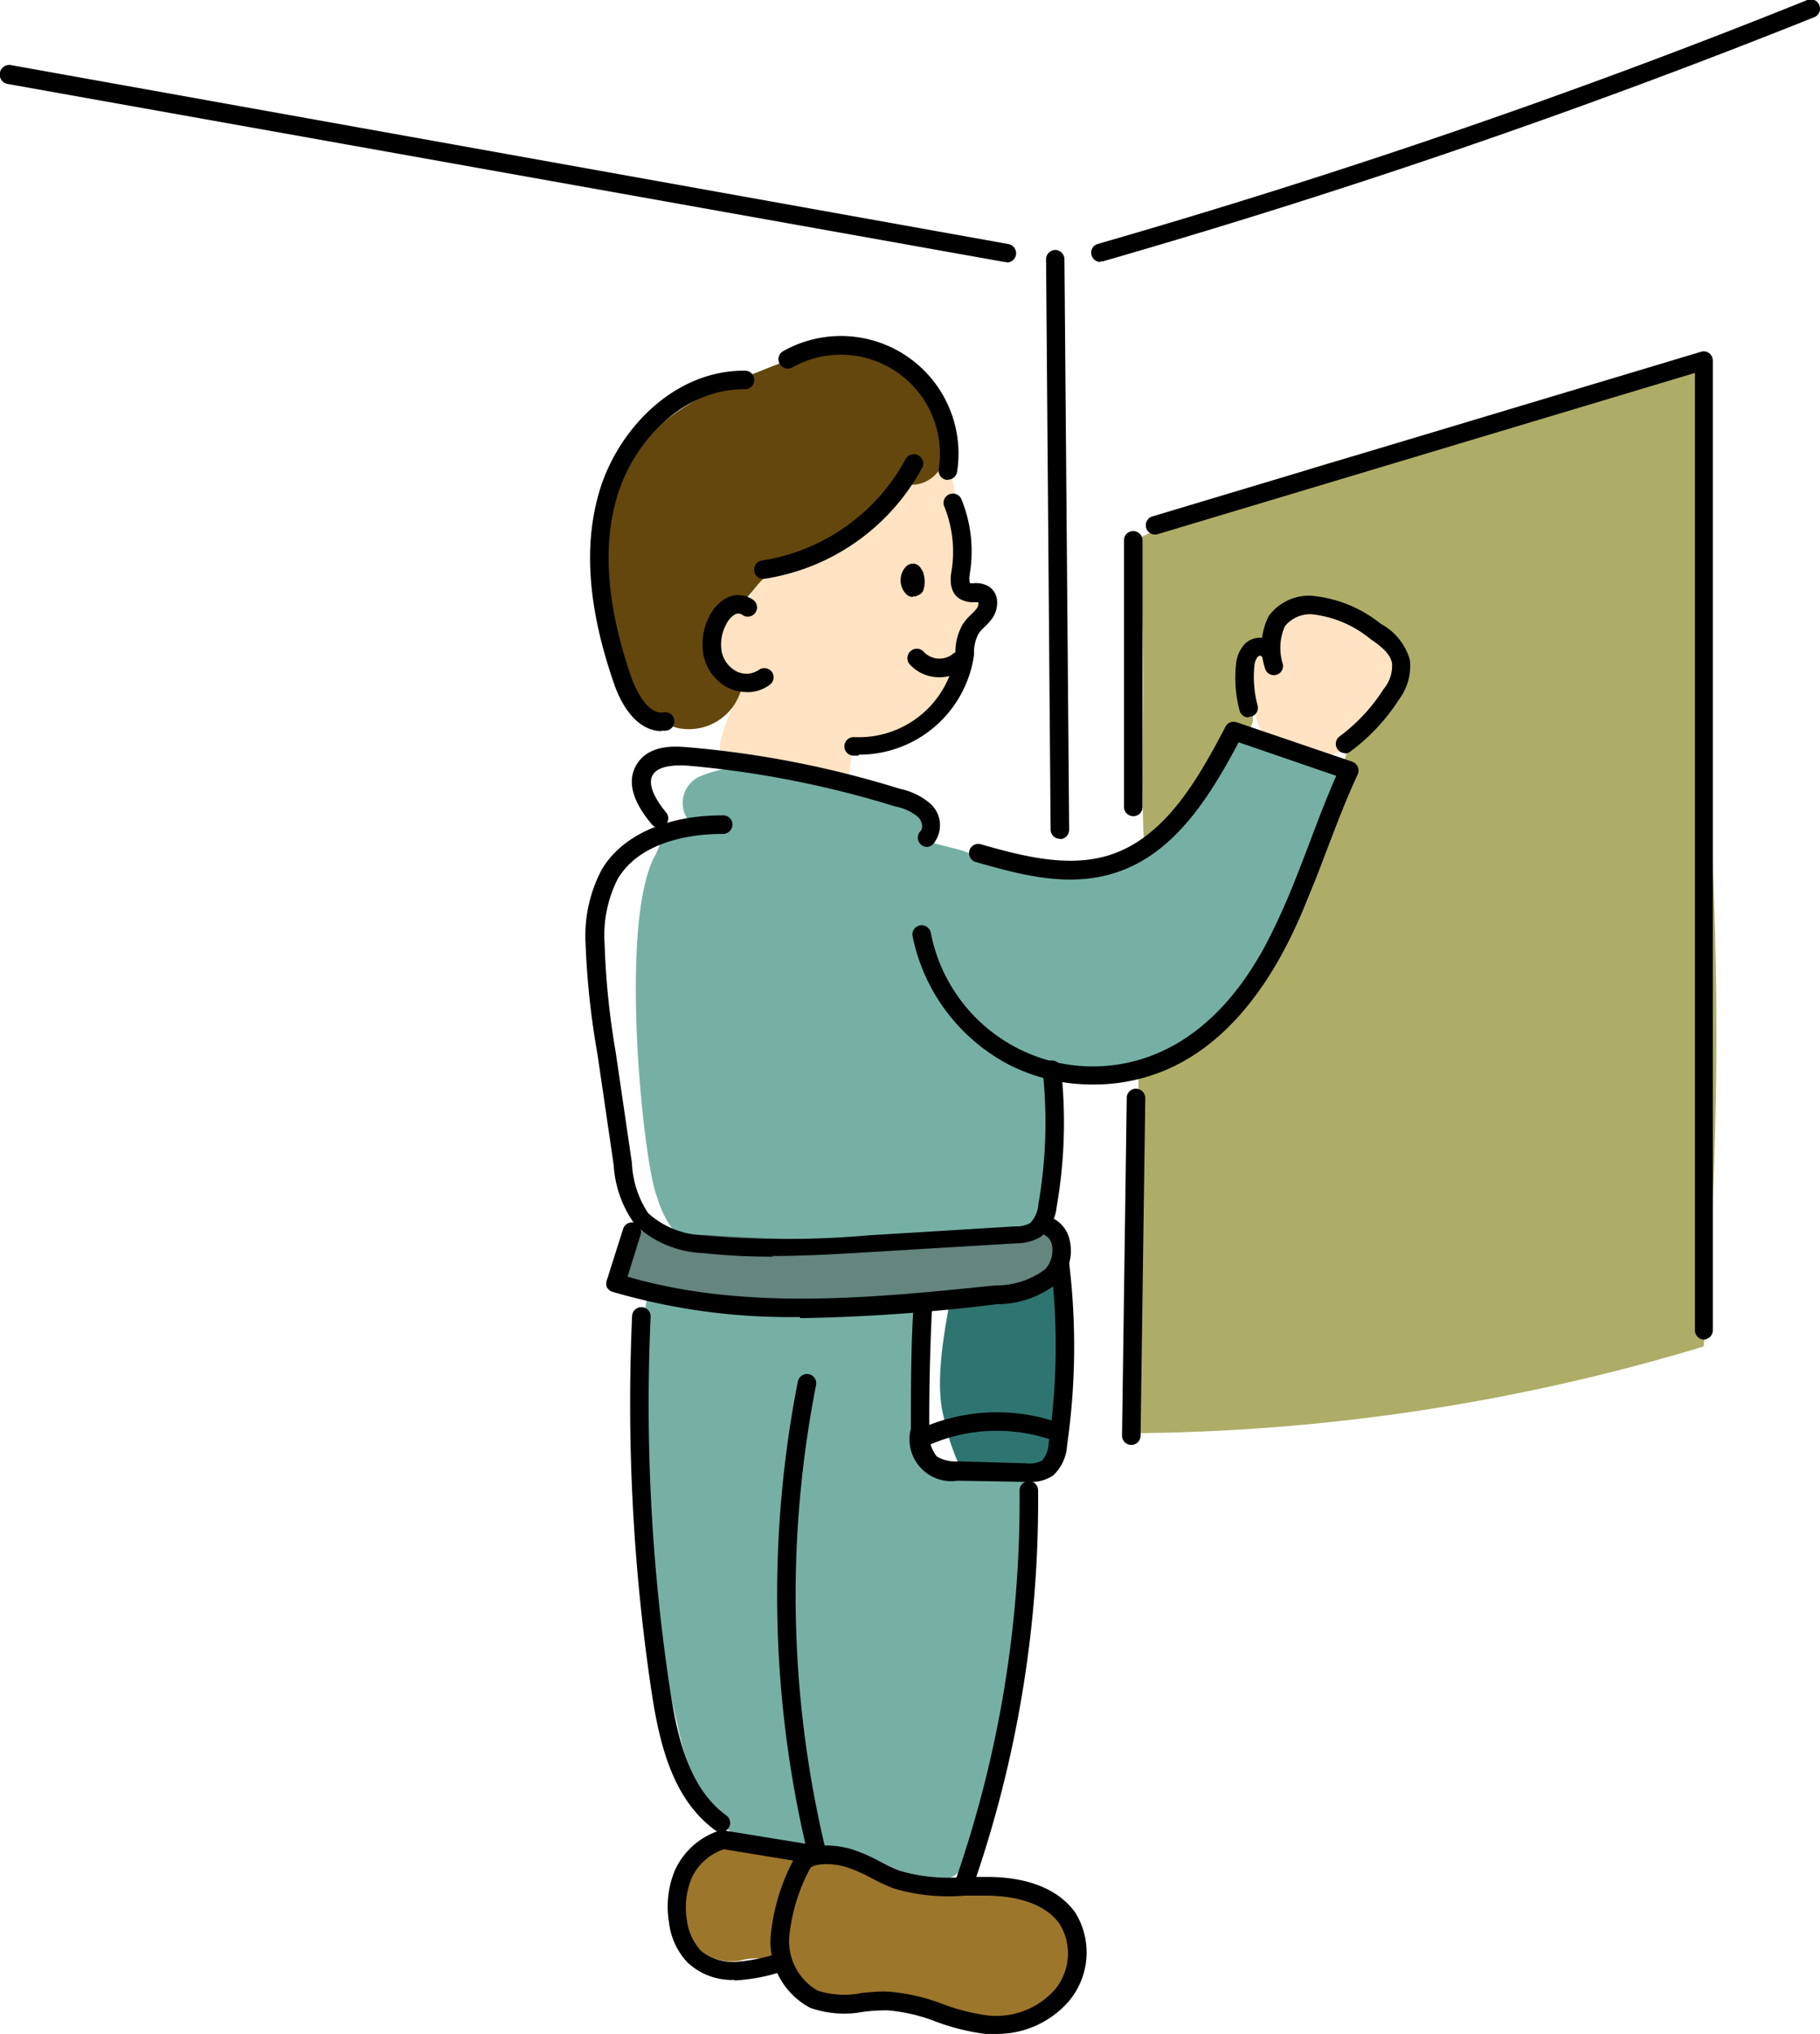 <svg xmlns="http://www.w3.org/2000/svg" viewBox="0 0 111.89 125.02"><defs><style>.cls-1{fill:#ffe3c2;}.cls-2{fill:#63470d;}.cls-3{fill:#76b0a5;}.cls-4{fill:#65857f;}.cls-5{fill:#2e7571;}.cls-6{fill:#9c762a;}.cls-7{fill:#adad68;}</style></defs><g id="レイヤー_2" data-name="レイヤー 2"><g id="レイヤー_1-2" data-name="レイヤー 1"><path class="cls-1" d="M45.88,37.5a1.82,1.82,0,0,0-2.06,1.28,2.64,2.64,0,0,0,.7,2.46,1.77,1.77,0,0,0,2.08.53,1.88,1.88,0,0,0,.65-2c-.16-1-.65-2.12-1.37-2.31"/><path class="cls-1" d="M46.09,37.1A2.6,2.6,0,0,1,47.38,35a11.88,11.88,0,0,1,2.39-1.05,14.45,14.45,0,0,0,5.91-4.24c.54-.65,1.27-1.43,2.08-1.17s.93,1.38.94,2.25c0,2.07.36,5.94,2,6.07a17.22,17.22,0,0,1-3.2,6.73c-1.43,1.92-2.79,3.07-5.07,2.32-.11.34-.19,1.79-.3,2.13-1.14.17-3.59-.66-4.71-.94s-2.94.19-3.15-.94c-.25-1.33,2-3.9,1.77-9"/><path class="cls-1" d="M78,45.73a6.17,6.17,0,0,1-.76-5.36,4.16,4.16,0,0,1,4.38-2.74,7,7,0,0,1,3,1.64,3.89,3.89,0,0,1,1.18,1.28,3.09,3.09,0,0,1-.26,2.64A6.08,6.08,0,0,1,82,46.35c-1.57.46-3.47.13-3.94-.62"/><path class="cls-2" d="M45.54,42.47a3.34,3.34,0,0,1-3.83,2.28,5.24,5.24,0,0,1-3.59-3.09,12.69,12.69,0,0,1-.9-4.81c-.13-3.3.16-6.84,2.18-9.46,1.82-2.35,4.71-3.55,7.48-4.64,1.87-.75,3.86-1.5,5.84-1.14a7.07,7.07,0,0,1,4.72,3.81,3.83,3.83,0,0,1,.46,3.17c-.41,1-1.87,1.62-2.67.86A9,9,0,0,1,50,34.23a8.37,8.37,0,0,0-3,1.27c-.43.38-.74.88-1.15,1.29a13.76,13.76,0,0,0-1.77,1.54c-.93,1.29,0,3.44,1.47,4.14"/><path class="cls-3" d="M75.76,44.92l-.25.42c-1,3.35-2.64,5.77-5.84,7.18a12.5,12.5,0,0,1-10.2-.13c-.54-.25-2-.47-2.55-.77s.88-1.07.36-1.36c-3.3-1.84-7.76-3.32-11.53-3.14a7.89,7.89,0,0,0-2.71.59,1.79,1.79,0,0,0-.52,2.93h0a4.63,4.63,0,0,0-1.89,1h0a3.77,3.77,0,0,1-.36.94c-2.27,4.12-.72,19,.13,21a6.3,6.3,0,0,0,1.7,2.82l1.41.42c.62,0,2.24-.45,2.86-.36a2,2,0,0,1,1.21.82h0a51.26,51.26,0,0,0,11.74-.5,26.36,26.36,0,0,0,3.42-1.12c1.68-.5,2.22-2.76,2.4-4.51a18.07,18.07,0,0,0-.48-5.22s0,0,0,0c4.59,1.35,9.61-1.26,12.53-5.06s4.18-8.58,5.38-13.22h0c-2-.9-4.79-1.8-6.83-2.71"/><path class="cls-4" d="M39.43,75.61c-.87.36-1.63,2.73-.93,3.36s4,.71,4.93.77l5.13.29c4.58.25,9.25.5,13.69-.65A4.36,4.36,0,0,0,64.78,78a1.71,1.71,0,0,0-.49-2.52,2.44,2.44,0,0,0-1.34,0c-7.28,1.24-16.15.63-23.52.17"/><path class="cls-3" d="M39.86,79.36C38,88.67,39.55,97.25,41.65,106A18.67,18.67,0,0,0,43,110.15a6.88,6.88,0,0,0,3,3.13c2.54,1.25,5.69.29,8.34,1.27.74.27,1.42.69,2.17.91a2.51,2.51,0,0,0,2.25-.24,3.38,3.38,0,0,0,.95-1.81,99.31,99.31,0,0,0,3.47-22.73l-5.32-.87a1.74,1.74,0,0,1-.83-.27A1.85,1.85,0,0,1,56.56,88l.12-8a64.83,64.83,0,0,1-16.82-.62"/><path class="cls-5" d="M65.23,87.93c0-3-.06-6.4-.11-9.39a7.77,7.77,0,0,1-4,.93,11.62,11.62,0,0,0-2.89.09,1.42,1.42,0,0,1,.09.82c-.34,1.9-.81,4.73-.32,6.62a13.41,13.41,0,0,0,.91,2.9c.4.77,1.13.25,1.81.64a.82.82,0,0,1,.25.2,8.69,8.69,0,0,0,2.22,0A2.57,2.57,0,0,0,64.78,90a3,3,0,0,0,.45-2"/><path class="cls-6" d="M59.28,116a8.56,8.56,0,0,1,4.86.63,4.18,4.18,0,0,1,2.42,4,4.22,4.22,0,0,1-3,3.28,9.31,9.31,0,0,1-4.66,0,37.09,37.09,0,0,0-4.63-.9c-1.12-.09-2.24,0-3.34-.19a3.66,3.66,0,0,1-2.71-1.75c-.2-.39.16-.17-.23-.37a3.46,3.46,0,0,0-2.32-.25,2.89,2.89,0,0,1-3.41-1.73,4.14,4.14,0,0,1,3.21-5.84,8.29,8.29,0,0,1,3.5.54L55,115.31a13.75,13.75,0,0,0,4.26.72"/><path class="cls-7" d="M104.75,45.05c-.11-8.12,0-15.3,0-22.48L93.07,26a74.76,74.76,0,0,0-23.26,7.18c.84,5.76.24,12.88.52,18.77.28.84,3-3,3-3a8.86,8.86,0,0,0,2.52-4,.76.76,0,0,0,.81,0,1,1,0,0,0,.36-.93,2.14,2.14,0,0,0-.47-.94,1.3,1.3,0,0,0-.32.14A28.4,28.4,0,0,1,77,40.44c.55-1.6,2.11-3.22,3.79-3.26s4.64,1,5.26,2.57c.75,1.91-2.37,4.2-3.1,6.12-1.56,4.13-1.17,7.45-3.49,11.21a23.21,23.21,0,0,1-9.46,9q-.12,11-.26,22a124.18,124.18,0,0,0,35-5.33,237.85,237.85,0,0,0,.06-37.75"/><path d="M61.85,16.1h-.1L.47,5.16A.57.57,0,0,1,.67,4L62,15a.57.57,0,0,1,.46.66.56.56,0,0,1-.56.47"/><path d="M67.65,16.1a.56.56,0,0,1-.54-.41.55.55,0,0,1,.39-.7C82.21,10.75,96.89,5.73,111.11,0a.57.57,0,0,1,.74.32.56.56,0,0,1-.32.74,460.65,460.65,0,0,1-43.72,15,.44.44,0,0,1-.16,0"/><path d="M65.16,51.55a.57.57,0,0,1-.57-.56l-.28-35.05a.58.58,0,0,1,.56-.58h0a.58.58,0,0,1,.57.57L65.73,51a.57.57,0,0,1-.56.57Z"/><path d="M40.67,44.93c-1.21,0-2.29-1.07-2.93-2.94-1.6-4.63-1.88-8.5-.88-11.83,1.1-3.68,4.5-7.38,8.88-7.38h.07a.57.57,0,0,1,.56.58.56.56,0,0,1-.57.56h-.06c-3.83,0-6.81,3.29-7.79,6.56-.93,3.1-.65,6.75.86,11.14.14.39.88,2.34,2,2.16a.55.55,0,0,1,.64.47.57.57,0,0,1-.47.65,1.73,1.73,0,0,1-.32,0"/><path d="M58.28,29.49h-.09a.57.57,0,0,1-.48-.65,6.09,6.09,0,0,0-9-6.26.57.57,0,0,1-.56-1A7.23,7.23,0,0,1,58.84,29a.58.58,0,0,1-.56.48"/><path d="M46.91,35.58a.57.57,0,0,1-.08-1.13,12.16,12.16,0,0,0,8.85-6.24.57.57,0,0,1,.77-.23.56.56,0,0,1,.24.77A13.3,13.3,0,0,1,47,35.57h-.08"/><path d="M45.9,42.53a2.6,2.6,0,0,1-1.16-.27,2.92,2.92,0,0,1-1.49-2,3.7,3.7,0,0,1,.38-2.42,2.53,2.53,0,0,1,1-1.07,1.56,1.56,0,0,1,1.7.12.56.56,0,0,1,.08.8.57.57,0,0,1-.8.08.41.41,0,0,0-.44,0,1.4,1.4,0,0,0-.52.59A2.6,2.6,0,0,0,44.36,40a1.77,1.77,0,0,0,.9,1.25,1.35,1.35,0,0,0,1.39-.08.58.58,0,0,1,.8.12.57.57,0,0,1-.12.79,2.33,2.33,0,0,1-1.43.46"/><path d="M52.78,46.44h-.33a.57.57,0,0,1-.54-.6.58.58,0,0,1,.6-.54,6,6,0,0,0,6.23-5.13l0-.28a3.44,3.44,0,0,1,.44-1.51,3.31,3.31,0,0,1,.53-.62,3,3,0,0,0,.35-.38.48.48,0,0,0,.08-.37h-.26A1.62,1.62,0,0,1,59,36.8c-.71-.45-.56-1.39-.49-1.78a7.42,7.42,0,0,0-.46-3.9.57.57,0,0,1,1.06-.43,8.46,8.46,0,0,1,.52,4.51c-.08.48,0,.61,0,.64a1,1,0,0,0,.27,0,1.55,1.55,0,0,1,.87.19,1.13,1.13,0,0,1,.51.74A1.66,1.66,0,0,1,61,38a3.68,3.68,0,0,1-.48.54,2.32,2.32,0,0,0-.37.42,2.56,2.56,0,0,0-.27,1c0,.1,0,.2,0,.3a7.13,7.13,0,0,1-7.08,6.12"/><path d="M56.12,36.69a.59.59,0,0,1-.39-.16,1.22,1.22,0,0,1,0-1.74.63.63,0,0,1,.45-.15.58.58,0,0,1,.41.25l.09.15a.54.54,0,0,1,.11.27,1.65,1.65,0,0,1,0,.88.54.54,0,0,1-.37.4h0l-.12.06a.57.57,0,0,1-.18,0"/><path d="M57.74,41.62a2.43,2.43,0,0,1-1.83-.81A.58.58,0,0,1,56,40a.57.57,0,0,1,.8.07,1.32,1.32,0,0,0,1.74.15.57.57,0,1,1,.73.87,2.34,2.34,0,0,1-1.51.53"/><path d="M57,52.05a.58.58,0,0,1-.41-.17.57.57,0,0,1,0-.8c.18-.18.11-.61-.14-.86a3,3,0,0,0-1.39-.65,61,61,0,0,0-12.84-2.52c-1.15-.06-1.86.14-2.11.61s0,1.25.84,2.27a.56.56,0,0,1-.08.8.57.57,0,0,1-.8-.07c-.43-.53-1.75-2.11-1-3.55s2.57-1.23,3.17-1.19a61.16,61.16,0,0,1,13.09,2.56,4.13,4.13,0,0,1,1.9.94,1.79,1.79,0,0,1,.13,2.46.54.54,0,0,1-.4.17"/><path d="M47.52,77.23a38.58,38.58,0,0,1-4.3-.22,6.42,6.42,0,0,1-4.17-1.74,6.87,6.87,0,0,1-1.32-3.66l-1-6.83A49.42,49.42,0,0,1,36,58a8.7,8.7,0,0,1,1-4.57c1.26-2.11,4-3.32,7.4-3.32h.06a.56.56,0,0,1,.57.57.58.58,0,0,1-.57.57h-.06c-1.47,0-4.94.28-6.42,2.76a7.65,7.65,0,0,0-.81,4,47.74,47.74,0,0,0,.68,6.64l1,6.83a6,6,0,0,0,1,3.08,5.33,5.33,0,0,0,3.44,1.36,57.85,57.85,0,0,0,10.11,0l9-.55a1.81,1.81,0,0,0,.93-.2,1.85,1.85,0,0,0,.51-1.18,29.2,29.2,0,0,0,.26-8.19.56.56,0,0,1,.51-.62.56.56,0,0,1,.62.5,30.25,30.25,0,0,1-.27,8.5A2.73,2.73,0,0,1,64,76a2.92,2.92,0,0,1-1.51.41l-9,.54c-2,.12-4,.24-6,.24"/><path d="M67.18,66.65a11.28,11.28,0,0,1-5.08-1.18,11.5,11.5,0,0,1-6-7.95.57.57,0,0,1,1.12-.21,10.15,10.15,0,0,0,14.38,7.22c2.68-1.28,5-3.82,6.75-7.54.81-1.65,1.48-3.42,2.13-5.12.52-1.38,1.06-2.81,1.67-4.19l-6-2.06c-1.83,3.46-4,6.85-7.53,8-3,1-6.14.06-8.69-.66a.57.57,0,0,1,.31-1.09c2.4.68,5.39,1.52,8,.67,3.32-1.07,5.33-4.48,7.1-7.88a.56.56,0,0,1,.69-.27l7.1,2.42a.61.61,0,0,1,.34.31.59.59,0,0,1,0,.47c-.71,1.52-1.32,3.13-1.91,4.68-.66,1.73-1.34,3.52-2.16,5.22-1.92,3.95-4.37,6.67-7.29,8.07a11.27,11.27,0,0,1-4.89,1.09"/><path d="M76.76,44.09a.56.56,0,0,1-.56-.45A7.82,7.82,0,0,1,76,40.72a2.08,2.08,0,0,1,.49-1.1,1.3,1.3,0,0,1,1.46-.33.57.57,0,1,1-.47,1,.29.29,0,0,0-.16.08,1,1,0,0,0-.2.52,6.84,6.84,0,0,0,.2,2.49.56.56,0,0,1-.44.67h-.11"/><path d="M82.69,46.28a.55.55,0,0,1-.45-.22.57.57,0,0,1,.11-.8,10.88,10.88,0,0,0,2.71-2.91,2.23,2.23,0,0,0,.52-1.58c-.1-.61-.73-1.09-1.32-1.49a6.82,6.82,0,0,0-3.62-1.53h0a2,2,0,0,0-1.65.74,3.32,3.32,0,0,0-.12,2.34.56.56,0,1,1-1.11.2A4.18,4.18,0,0,1,78,37.86a3.07,3.07,0,0,1,2.59-1.25,7.93,7.93,0,0,1,4.3,1.73,3.65,3.65,0,0,1,1.79,2.23A3.46,3.46,0,0,1,86,43a12.15,12.15,0,0,1-3,3.2.53.53,0,0,1-.34.11"/><path d="M69.67,50.16h0a.57.57,0,0,1-.57-.57l0-16.38a.56.56,0,0,1,.57-.57h0a.57.57,0,0,1,.57.57l0,16.38a.56.56,0,0,1-.57.57"/><path d="M104.77,82.33a.58.58,0,0,1-.57-.57V22.92l-33,9.9a.57.57,0,1,1-.33-1.09l33.7-10.11a.56.56,0,0,1,.5.08.59.59,0,0,1,.23.46v59.6a.58.58,0,0,1-.57.57"/><path d="M69.54,88.8h0a.57.57,0,0,1-.56-.57l.29-20.76a.56.56,0,0,1,.58-.56.58.58,0,0,1,.56.58l-.29,20.75a.57.57,0,0,1-.57.56"/><path d="M49.18,80.94a38.83,38.83,0,0,1-11.53-1.55.6.6,0,0,1-.34-.28.61.61,0,0,1,0-.44l1-3.15a.57.57,0,0,1,.71-.37.56.56,0,0,1,.37.71l-.81,2.6C45.91,80.6,54,79.73,61.17,79a5,5,0,0,0,3.09-1,1.73,1.73,0,0,0,.41-1.49.84.84,0,0,0-.52-.64.58.58,0,0,1-.35-.73.58.58,0,0,1,.73-.35,1.93,1.93,0,0,1,1.24,1.47,2.81,2.81,0,0,1-.71,2.55,5.92,5.92,0,0,1-3.76,1.34,111.85,111.85,0,0,1-12.12.86"/><path d="M63.29,91.07H63L58.87,91A2.57,2.57,0,0,1,56,87.8c0-2.49,0-5,.16-7.52a.57.57,0,0,1,.6-.53.56.56,0,0,1,.54.59c-.12,2.47-.18,5-.17,7.46a2.31,2.31,0,0,0,.46,1.71,2.28,2.28,0,0,0,1.34.3l4.13.12a1.78,1.78,0,0,0,1-.16,1.75,1.75,0,0,0,.41-1.09,41.77,41.77,0,0,0,.15-10.83.56.56,0,0,1,1.12-.14,42.75,42.75,0,0,1-.14,11.13,2.71,2.71,0,0,1-.86,1.84,2.36,2.36,0,0,1-1.45.39"/><path d="M57,88.81a.59.59,0,0,1-.53-.34.57.57,0,0,1,.3-.75,11.5,11.5,0,0,1,8.4-.25.57.57,0,0,1,.34.73.56.56,0,0,1-.73.34,10.39,10.39,0,0,0-7.56.22.59.59,0,0,1-.22,0"/><path d="M44.32,112.6a.6.6,0,0,1-.34-.11c-2.61-1.9-3.43-5.24-3.93-8.56a120.09,120.09,0,0,1-1.19-23.05.57.57,0,0,1,1.14.05,117.77,117.77,0,0,0,1.18,22.83c.46,3.08,1.2,6.15,3.47,7.81a.56.56,0,0,1,.13.79.59.59,0,0,1-.46.24"/><path d="M50.17,114.22a.56.56,0,0,1-.55-.44,68.26,68.26,0,0,1-.57-28.88.58.58,0,0,1,.67-.45.57.57,0,0,1,.45.67,67.16,67.16,0,0,0,.55,28.4.56.56,0,0,1-.42.68.3.3,0,0,1-.13,0"/><path d="M59.36,116.06a.57.57,0,0,1-.18,0,.58.58,0,0,1-.36-.73,70.94,70.94,0,0,0,3.86-23.73.57.57,0,0,1,.57-.57h0a.56.56,0,0,1,.57.56,72.15,72.15,0,0,1-3.92,24.11.57.57,0,0,1-.54.39"/><path d="M61.19,125c-.2,0-.41,0-.61,0a13.89,13.89,0,0,1-3-.74,10.63,10.63,0,0,0-3-.71,11.41,11.41,0,0,0-1.51.09,6.33,6.33,0,0,1-3.25-.24A4.58,4.58,0,0,1,47.38,119a12.42,12.42,0,0,1,1.37-4.63c.52-1.16,2.45-1.07,3.62-.72a10.39,10.39,0,0,1,1.7.74,12,12,0,0,0,1.27.59,10.72,10.72,0,0,0,4,.37c.45,0,.9,0,1.35,0,2.55,0,4.42.79,5.42,2.2A4.65,4.65,0,0,1,65.7,123a5.85,5.85,0,0,1-4.51,2M54.4,122.4h.21a11.83,11.83,0,0,1,3.36.77,12.63,12.63,0,0,0,2.72.69,4.82,4.82,0,0,0,4.14-1.56,3.46,3.46,0,0,0,.3-4.08c-1-1.39-3-1.71-4.49-1.72-.44,0-.87,0-1.31,0a11.86,11.86,0,0,1-4.38-.44,12.78,12.78,0,0,1-1.4-.65,9,9,0,0,0-1.51-.66c-1-.31-2.12-.2-2.25.1a11.23,11.23,0,0,0-1.27,4.19,3.5,3.5,0,0,0,1.75,3.3,5.38,5.38,0,0,0,2.67.15,14.13,14.13,0,0,1,1.46-.1"/><path d="M45.16,121.68a4,4,0,0,1-2.88-1.06,4.27,4.27,0,0,1-1.15-2.47,5.83,5.83,0,0,1,.35-3.18,4.54,4.54,0,0,1,2.76-2.47.52.52,0,0,1,.3,0l5.42.88a.57.57,0,1,1-.19,1.13l-5.26-.86a3.32,3.32,0,0,0-2,1.8,4.72,4.72,0,0,0-.28,2.56,3.38,3.38,0,0,0,.82,1.83,3.06,3.06,0,0,0,2.16.73,10.53,10.53,0,0,0,2.58-.51.56.56,0,0,1,.7.39.56.56,0,0,1-.38.7,11,11,0,0,1-2.88.56h-.09"/></g></g></svg>
